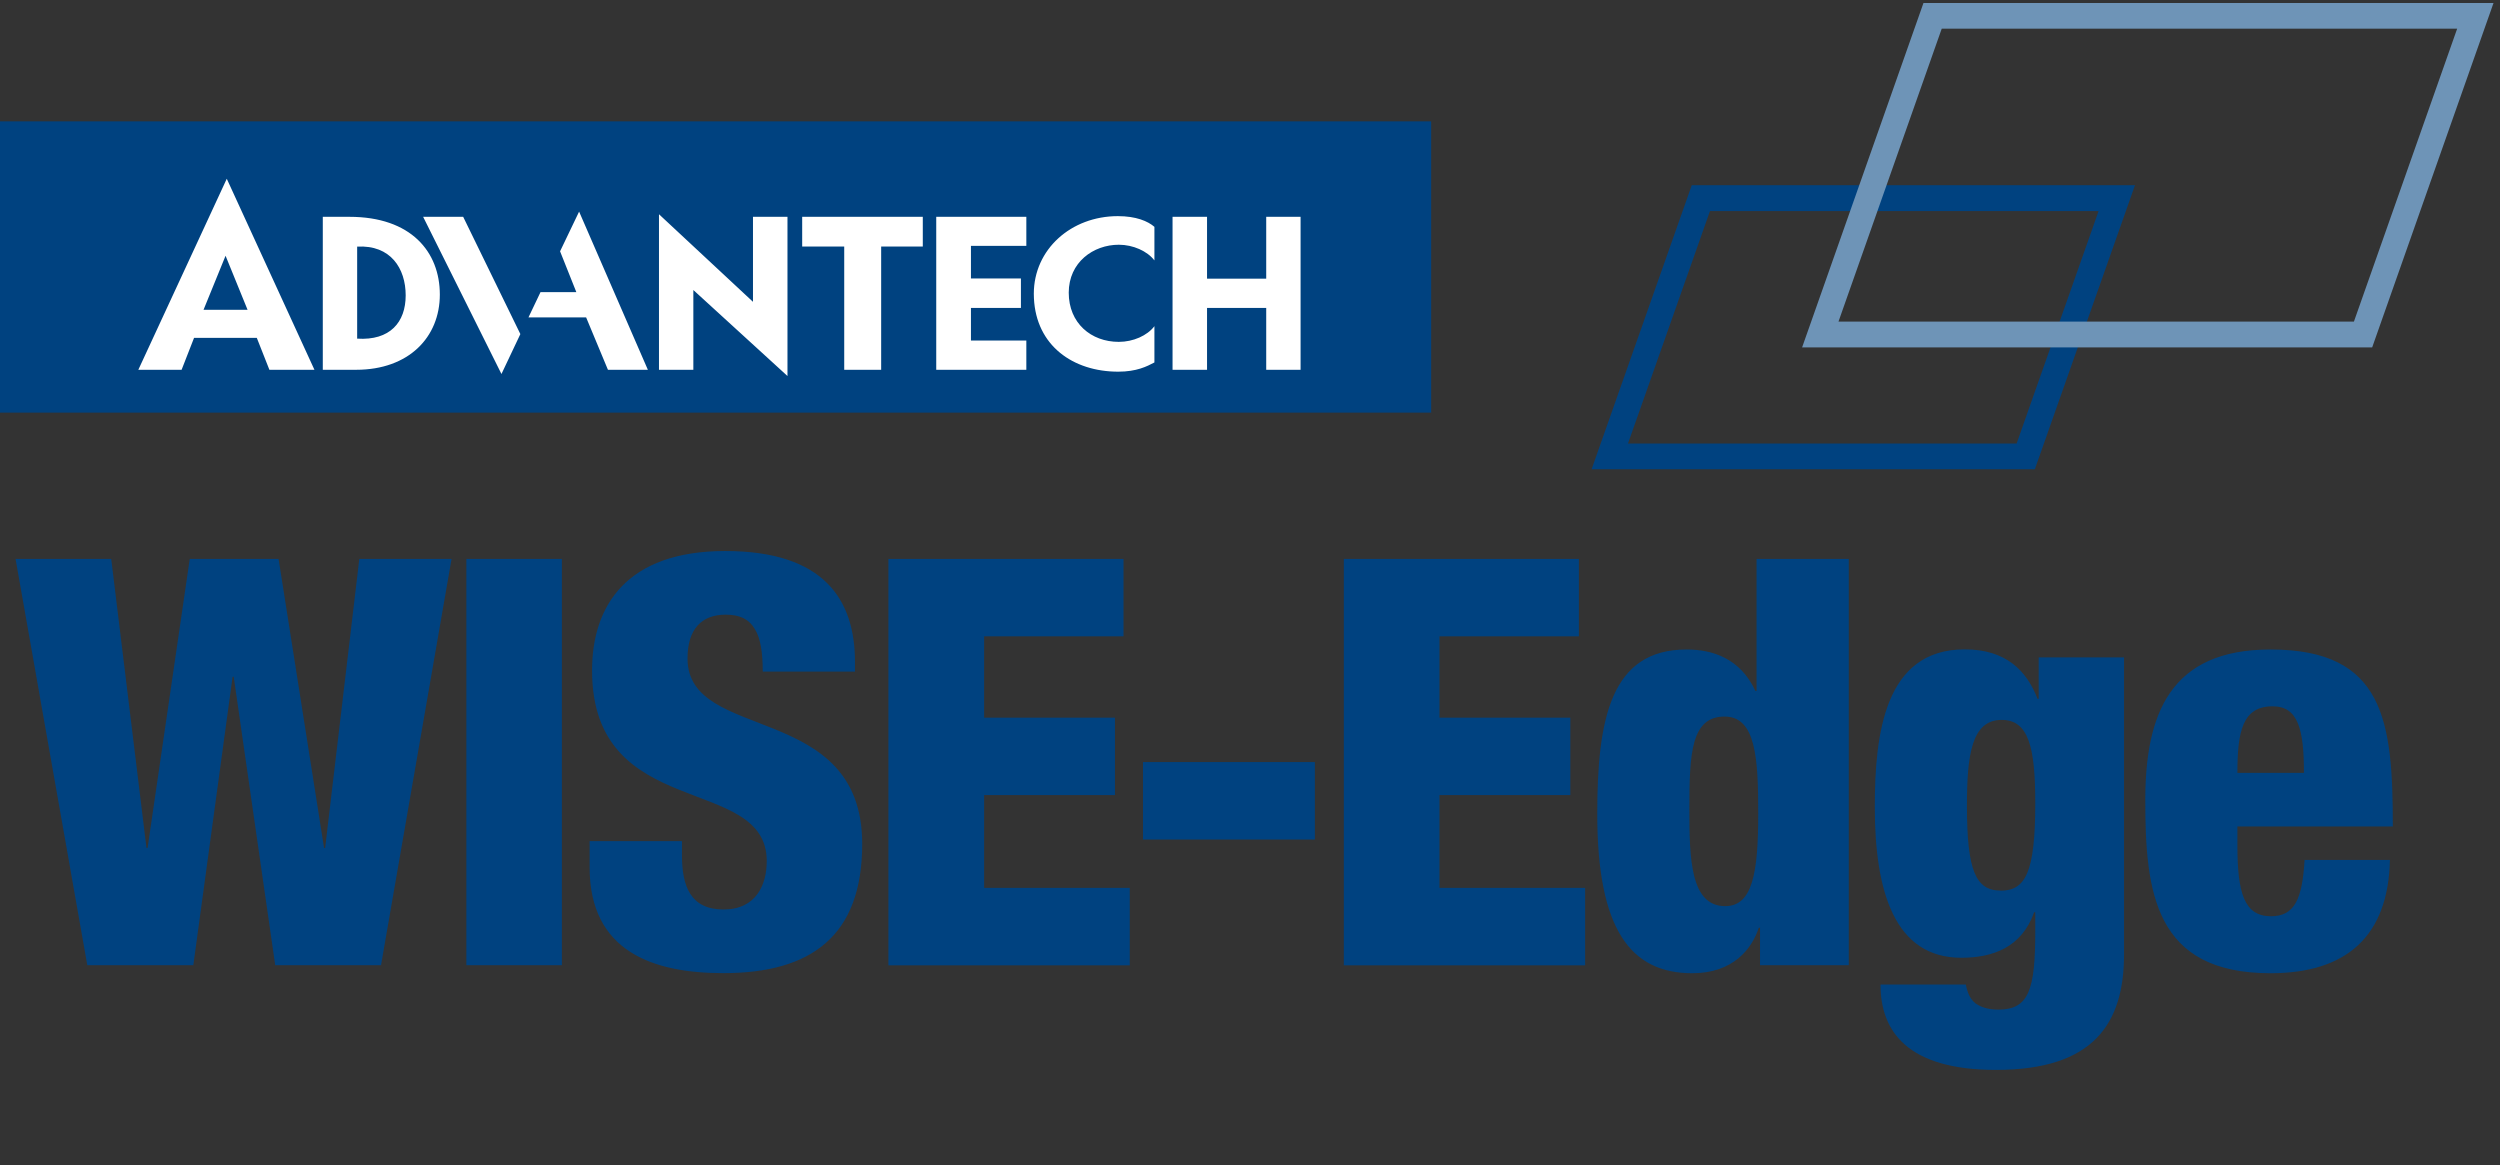 <svg width="103" height="48" viewBox="0 0 103 48" fill="none" xmlns="http://www.w3.org/2000/svg">
<rect x="0" y="0" width="103" height="48" fill="#333333" stroke="none"/>
<g clip-path="url(#clip0_8358_46206)">
<path d="M83.835 19.333H65.574L69.7 7.631H87.961L83.835 19.333ZM67.073 18.274H83.084L86.462 8.695H70.451L67.073 18.274Z" fill="#004280"/>
<path d="M97.733 14.314H74.246L79.247 0.123H102.733L97.733 14.314ZM75.745 13.251H96.981L101.235 1.182H79.999L75.745 13.251Z" fill="#6E94B7"/>
<path d="M58.964 5H0V17H58.964V5Z" fill="#004280"/>
<path d="M31.023 12.435V8.933H32.444V15.492L28.566 11.949V15.235H27.15V8.827L31.023 12.435ZM21.439 13.764L20.66 15.409L17.433 8.933H19.083L21.439 13.764ZM46.054 8.905C46.81 8.905 47.291 9.112 47.562 9.346V10.729C47.268 10.345 46.686 10.083 46.095 10.083C45.045 10.083 44.032 10.807 44.032 12.059C44.032 13.31 44.949 14.085 46.095 14.085C46.686 14.085 47.268 13.828 47.562 13.438V14.933C47.25 15.098 46.828 15.313 46.071 15.313C44.206 15.313 42.691 14.238 42.598 12.291L42.593 12.104C42.593 10.271 44.133 8.905 46.054 8.905ZM12.955 15.235H11.099L10.58 13.92H7.995L7.482 15.235H5.699L9.343 7.365L12.955 15.235ZM14.398 8.933C16.938 8.933 18.121 10.377 18.121 12.137C18.121 13.897 16.837 15.235 14.674 15.235H13.299V8.933H14.398ZM26.692 15.235H25.047L24.148 13.076H21.773L22.269 12.036H23.745L23.075 10.354L23.859 8.718L26.692 15.235ZM38.019 10.156H36.304V15.235H34.782V10.156H33.05V8.933H38.019V10.156ZM42.285 10.129H40.003V11.472H42.062V12.687H40.003V14.03H42.285V15.235H38.573V8.933H42.285V10.129ZM49.73 11.481H52.168V8.933H53.584V15.235H52.168V12.687H49.73V15.235H48.309V8.933H49.73V11.481ZM14.715 10.161V13.952C16.067 14.039 16.714 13.278 16.714 12.169C16.714 11.06 16.095 10.083 14.715 10.161ZM8.385 12.765H10.2L9.293 10.537L8.385 12.765Z" fill="white"/>
<path d="M80.946 26.754C82.656 26.754 83.504 27.643 83.948 28.794H83.994V27.084H87.51V39.322C87.51 42.182 86.245 44.08 82.234 44.08C78.554 44.08 77.477 42.462 77.477 40.564H80.992C81.061 40.917 81.18 41.174 81.391 41.339C81.624 41.504 81.931 41.595 82.33 41.596C83.595 41.596 83.853 40.775 83.853 38.36V37.585H83.807C83.293 39.038 82.096 39.46 80.804 39.46C78.063 39.459 77.242 36.741 77.242 33.249C77.242 30.247 77.641 26.754 80.946 26.754ZM76.17 39.767H72.513V38.218L72.508 38.222H72.462C72.182 39.089 71.407 40.097 69.721 40.097C67.163 40.097 65.807 38.268 65.807 33.533C65.807 29.596 66.371 26.759 69.487 26.759C70.541 26.759 71.692 27.112 72.324 28.468H72.37V23.027H76.17V39.767ZM93.542 26.759C98.254 26.759 98.584 29.738 98.584 34.051H92.186L92.181 34.047V34.821C92.181 36.792 92.46 37.749 93.564 37.75C94.55 37.75 94.853 37.021 94.949 35.43H98.465C98.396 38.57 96.682 40.097 93.542 40.097C88.761 40.097 88.386 36.746 88.386 32.969C88.386 29.408 89.417 26.759 93.542 26.759ZM29.88 22.702C33.936 22.702 35.225 24.696 35.225 27.272V27.671H31.425C31.425 26.873 31.333 26.287 31.095 25.911C30.861 25.512 30.485 25.324 29.898 25.324C28.913 25.324 28.326 25.91 28.326 27.13C28.326 30.622 35.523 28.863 35.523 34.771C35.522 38.571 33.413 40.093 29.802 40.093C26.942 40.093 24.292 39.226 24.292 35.733V34.656H28.097V35.243C28.097 36.508 28.45 37.471 29.807 37.471C31.163 37.47 31.59 36.439 31.59 35.476C31.589 31.865 24.393 33.881 24.393 27.625C24.393 24.953 25.823 22.702 29.88 22.702ZM46.289 26.218H40.546V29.568H45.937V32.758H40.546V36.581H46.546V39.771H36.603V23.027H46.289V26.218ZM65.05 26.218H59.307V29.568H64.697V32.758H59.307V36.581H65.307V39.771H55.365V23.027H65.05V26.218ZM6.035 34.935H6.081L7.818 23.027H11.477L13.351 34.935H13.396L14.804 23.027H18.604L15.698 39.767H11.339L9.629 27.882H9.583L7.965 39.767H3.597L0.641 23.027H4.582L6.035 34.935ZM23.15 39.767H19.214V23.027H23.15V39.767ZM71.055 29.522C69.67 29.522 69.602 31.044 69.602 33.346C69.602 35.385 69.647 37.332 71.077 37.333C72.205 37.333 72.439 35.972 72.439 33.511C72.439 31.26 72.347 29.522 71.055 29.522ZM82.468 29.66C81.226 29.66 81.038 31.113 81.038 33.199C81.038 35.848 81.391 36.691 82.422 36.691V36.696C83.453 36.696 83.853 35.944 83.853 33.084C83.853 30.765 83.572 29.66 82.468 29.66ZM54.173 34.588H47.091V31.397H54.173V34.588ZM93.634 29.1C92.392 29.1 92.181 30.132 92.181 31.842H94.922C94.922 30.059 94.688 29.1 93.634 29.1Z" fill="#004280"/>
</g>
<defs>
<clipPath id="clip0_8358_46206">
<rect width="103" height="48" fill="white"/>
</clipPath>
</defs>
</svg>
